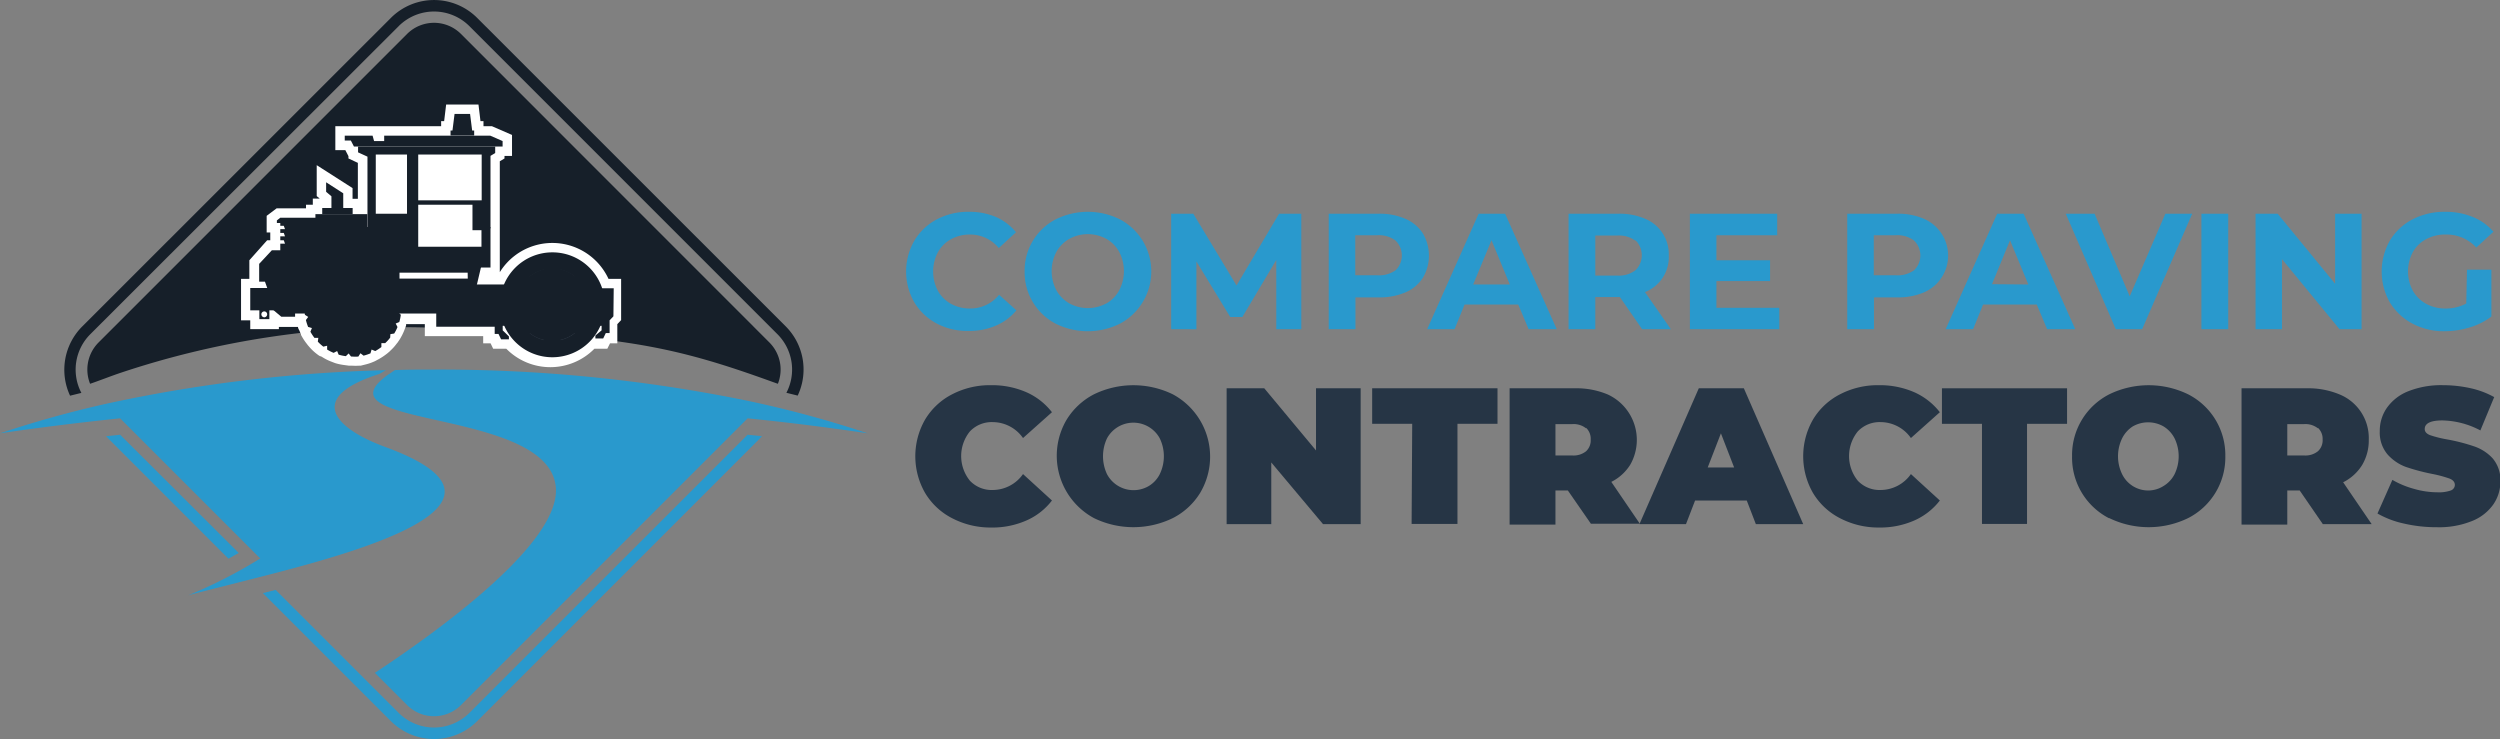 <?xml version="1.0" encoding="UTF-8"?> <svg xmlns="http://www.w3.org/2000/svg" id="Layer_1" data-name="Layer 1" viewBox="0 0 249.75 73.83"><rect x="0" y="0" width="249.75" height="73.83" fill="#808080" stroke="none"/><path d="M22.81,55.8,10.59,43.58,12,43.43,23.85,55.24c-.35.2-.7.38-1,.56" style="fill:#2999cd;fill-rule:evenodd"></path><path d="M76.13,43.58,47.66,72.05a6.09,6.09,0,0,1-8.6,0l-12.8-12.8,1.28-.32L39.86,71.25a5,5,0,0,0,7,0L74.68,43.43l1.45.15" style="fill:#2999cd;fill-rule:evenodd"></path><path d="M38.87,37.36C31,42.85,54.93,40.63,55.53,48.72,55.93,54,45,62.23,37.45,67.22l3.22,3.22a3.81,3.81,0,0,0,5.38,0L74.69,41.79h0c4.15.42,8.17.93,12,1.5A109.53,109.53,0,0,0,74.5,40a153,153,0,0,0-31.14-3.08c-1.31,0-2.62,0-3.91.05l-.58.4M18.81,59.47c1.27-.35,6.43-1.63,8.68-2.22C37.44,54.66,53,50,38.56,44.68c-5.29-1.93-7.94-5-.67-7.32l.66-.38a148.05,148.05,0,0,0-28,3.37h0A107.56,107.56,0,0,0,0,43.29c3.86-.57,7.88-1.07,12-1.5l14,14A48.64,48.64,0,0,1,18.81,59.47Z" style="fill:#2999cd;fill-rule:evenodd"></path><path d="M78.5,32.61,47.66,1.78a6.09,6.09,0,0,0-8.6,0L8.22,32.61A6.12,6.12,0,0,0,7,39.53l1.13-.28A5,5,0,0,1,9,33.41L39.86,2.58a5,5,0,0,1,7,0L77.69,33.41a5,5,0,0,1,.87,5.83l1.13.28A6.1,6.1,0,0,0,78.5,32.61Z" style="fill:#161f29;fill-rule:evenodd"></path><path d="M46.05,3.39a3.81,3.81,0,0,0-5.38,0L9.84,34.22A3.83,3.83,0,0,0,9,38.34C10,38,11,37.6,12,37.26A88.57,88.57,0,0,1,43.2,32.74c18.63.83,23.49,1.61,34,5.42l.51.18a3.83,3.83,0,0,0-.84-4.12Z" style="fill:#161f29;fill-rule:evenodd"></path><path d="M60.79,27.86a6.18,6.18,0,0,0-10.86-.67V16.11l.47-.28v-.25h.75v-2.1l-2-.87H48.3V12.1H48l-.2-1.66H44.57l-.2,1.66h-.3v.51H33.5V15h1l.31.6h0v.23l.94.44v3.59h-.53V18.79L31.64,16.5v3.09l.3.25h-.69v.61h-.68v.36H27.64l-1,.75v1.66H27V24h-.31L24.91,26v1.86h-.83V32H25v.88h2.86v-.22h1.91c0,.14.1.28.16.41l.06.16v0l.08.14,0,.09h0l.09.16a5.8,5.8,0,0,0,.49.73l.09.12h0l.18.21h0l.1.11a4.87,4.87,0,0,0,.68.61l.12.09v0l.16.1.07,0h0l.14.08a4.94,4.94,0,0,0,.79.41l.41.16h0l.14.05a5.7,5.7,0,0,0,.88.18l.44.06,0,0h.29a6.06,6.06,0,0,0,.76,0l.14,0,0,0,.44-.11a4.87,4.87,0,0,0,.84-.28l.14-.06h0l.39-.21a5.74,5.74,0,0,0,.73-.48l.13-.1h0l.21-.18v0l.11-.11a4.64,4.64,0,0,0,.59-.66l.1-.12h0l.08-.12.07-.1v0l.09-.14a5.87,5.87,0,0,0,.4-.79l.16-.41h0l.05-.15,0-.13h1.87v1.2h5.83v.72h.74l.26.54h1.31a6.18,6.18,0,0,0,8.8,0h1.29l.27-.54h.73V32.38l.38-.4V27.86Z" style="fill:#fff"></path><path d="M49,22.68H36.7V21.39H31.51v.36H28l-.34.27v.26H28v.28h.35l.12.33H28v.38h.35l.12.34H28V24h.35l.12.34H28V25h-.84l-1.27,1.36v1.78h.58l.23.64h-.81v1l2.21,1.86h1.38v-.32l17.48,0Zm-2.27,5.15H39.91v-.59h6.81Z" style="fill:#161f29"></path><polygon points="46.96 11.38 45.41 11.38 45.18 13.21 47.19 13.21 46.96 11.38" style="fill:#161f29"></polygon><rect x="45.01" y="13.04" width="2.36" height="0.5" style="fill:#161f29"></rect><path d="M30.46,31.45l.33.21-.23.31a5.05,5.05,0,0,0,.22.69l.38.11-.15.37a4.93,4.93,0,0,0,.4.61h.39l-.05.38a4.35,4.35,0,0,0,.55.5l.38-.09,0,.38a4.41,4.41,0,0,0,.65.33l.35-.18.15.36a4.18,4.18,0,0,0,.72.15l.28-.27.24.31h.11a4.21,4.21,0,0,0,.62,0l.21-.33.31.24a5.08,5.08,0,0,0,.69-.23l.11-.38.37.15a4.93,4.93,0,0,0,.61-.4v-.39l.38,0a4.35,4.35,0,0,0,.5-.55L39,33.38l.38-.06a4,4,0,0,0,.33-.65l-.18-.35.36-.15a4.18,4.18,0,0,0,.15-.72l-.27-.28.31-.23v-.11a4.44,4.44,0,0,0,0-.63l-.33-.2.24-.31a5.21,5.21,0,0,0-.23-.7l-.38-.11.15-.36a5,5,0,0,0-.4-.62h-.39l.05-.38a4.28,4.28,0,0,0-.55-.49l-.37.09-.06-.39a3.61,3.61,0,0,0-.65-.33l-.35.18-.15-.35a4.19,4.19,0,0,0-.72-.16l-.28.27L35.34,26h-.11a4.35,4.35,0,0,0-.63,0l-.2.33-.31-.23a4.1,4.1,0,0,0-.7.23l-.11.37-.36-.15a6.57,6.57,0,0,0-.62.4v.39l-.38,0a4.2,4.2,0,0,0-.49.55l.09.38-.39,0a4.41,4.41,0,0,0-.33.65l.18.35-.35.15a4.19,4.19,0,0,0-.16.72l.27.28-.31.24v.11A4.21,4.21,0,0,0,30.46,31.45Z" style="fill:#161f29"></path><path d="M35.23,28.18a2.65,2.65,0,1,0,2.64,2.65A2.65,2.65,0,0,0,35.23,28.18Z" style="fill:#161f29"></path><path d="M60.42,30.45a5.24,5.24,0,1,1-5.24-5.24A5.23,5.23,0,0,1,60.42,30.45Z" style="fill:#161f29"></path><path d="M58.82,30.45a3.64,3.64,0,1,1-3.64-3.64A3.64,3.64,0,0,1,58.82,30.45Z" style="fill:#323c49"></path><polygon points="34.29 20.78 34.29 19.31 32.58 18.21 32.58 19.16 33.11 19.61 33.11 20.78 32.19 20.78 32.19 21.39 35.23 21.39 35.23 20.78 34.29 20.78" style="fill:#161f29"></polygon><path d="M25,28.77V31h.91v.88h1V31h.87V30.3L29,29.93V28.77Zm1.4,2.93a.3.3,0,0,1-.29-.3.29.29,0,0,1,.58,0A.3.3,0,0,1,26.42,31.7Z" style="fill:#161f29"></path><polygon points="48.12 15.44 48.12 24.66 41 24.66 41 21.35 37.54 21.35 37.54 15.44 48.12 15.44" style="fill:#fff"></polygon><path d="M55.18,25.94a4.51,4.51,0,1,0,4.51,4.51A4.51,4.51,0,0,0,55.18,25.94Zm2.25,5.73-.59.79.59.85A3.6,3.6,0,0,1,56,34l-.34-1h-1l-.34,1a3.6,3.6,0,0,1-1.42-.68l.59-.85-.58-.79-1,.34a2.85,2.85,0,0,1-.25-.71l1-.35V30l-1-.34a3.33,3.33,0,0,1,.26-.75l1,.34.58-.79-.59-.85a3.6,3.6,0,0,1,1.42-.68l.34,1h1l.34-1a3.6,3.6,0,0,1,1.42.68l-.59.85.59.79,1-.34a3.75,3.75,0,0,1,.25.71l-1,.35v1l1,.33a3.69,3.69,0,0,1-.26.75Z" style="fill:#161f29"></path><path d="M35.77,14.64v.58l.94.43v9.61l3.2,1.47H49V15.57l.47-.28v-.65Zm4.89,6.71H37.54V15.44h3.12Zm7.46,3.31H41.78V20.45H47.2V23h.92Zm0-4.65H41.78V15.44h6.34Z" style="fill:#161f29"></path><polygon points="50.21 14.09 50.21 14.64 35.36 14.64 35.05 14.04 34.44 14.04 34.44 13.55 37.22 13.55 37.37 14.09 38.38 14.09 38.38 13.55 48.97 13.55 50.21 14.09" style="fill:#161f29"></polygon><path d="M61.31,28.8H58.42a3.63,3.63,0,0,0-6.26-.38H41.33v2.22h2.25v2h5.84v.72h.38l.26.54h.78v-.29L50.22,33v-.45h2a3.63,3.63,0,0,0,5.88,0h2V33l-.62.52v.29h.78l.26-.54h.38V32l.38-.4Z" style="fill:#161f29"></path><path d="M93.58,32.32a5.72,5.72,0,0,1-2.24-2.12,6.18,6.18,0,0,1,0-6.15,5.67,5.67,0,0,1,2.24-2.13,6.68,6.68,0,0,1,3.21-.76,6.75,6.75,0,0,1,2.71.52,5.42,5.42,0,0,1,2,1.52l-1.72,1.58a3.69,3.69,0,0,0-2.9-1.35A3.86,3.86,0,0,0,95,23.9a3.3,3.3,0,0,0-1.31,1.31,4.14,4.14,0,0,0,0,3.83A3.37,3.37,0,0,0,95,30.35a3.86,3.86,0,0,0,1.91.47,3.68,3.68,0,0,0,2.9-1.37L101.54,31a5.37,5.37,0,0,1-2.05,1.53,6.64,6.64,0,0,1-2.72.53A6.52,6.52,0,0,1,93.58,32.32Z" style="fill:#2999cd"></path><path d="M105.43,32.32a5.79,5.79,0,0,1-3.07-5.2,5.76,5.76,0,0,1,3.07-5.19,7.2,7.2,0,0,1,6.48,0,5.91,5.91,0,0,1,2.25,2.13,5.91,5.91,0,0,1-2.25,8.26,7.2,7.2,0,0,1-6.48,0Zm5.09-2A3.38,3.38,0,0,0,111.81,29a4.14,4.14,0,0,0,0-3.83,3.32,3.32,0,0,0-1.29-1.31,3.86,3.86,0,0,0-3.69,0,3.41,3.41,0,0,0-1.3,1.31,4.14,4.14,0,0,0,0,3.83,3.48,3.48,0,0,0,1.3,1.31,3.86,3.86,0,0,0,3.69,0Z" style="fill:#2999cd"></path><path d="M127.5,32.89l0-6.92-3.39,5.7h-1.21l-3.38-5.55v6.77H117V21.35h2.21l4.32,7.17,4.25-7.17H130l0,11.54Z" style="fill:#2999cd"></path><path d="M140.4,21.86a3.92,3.92,0,0,1,1.74,1.45,4.36,4.36,0,0,1,0,4.45,3.85,3.85,0,0,1-1.74,1.45,6.58,6.58,0,0,1-2.66.5h-2.33v3.18h-2.67V21.35h5A6.41,6.41,0,0,1,140.4,21.86Zm-1,5.16a2.07,2.07,0,0,0,0-3,2.79,2.79,0,0,0-1.83-.52h-2.18v4h2.18A2.85,2.85,0,0,0,139.42,27Z" style="fill:#2999cd"></path><path d="M151.67,30.42h-5.36l-1,2.47h-2.74l5.15-11.54h2.64l5.16,11.54h-2.81Zm-.84-2L149,24l-1.83,4.42Z" style="fill:#2999cd"></path><path d="M164.05,32.89l-2.22-3.21h-2.46v3.21H156.7V21.35h5a6.44,6.44,0,0,1,2.66.51,3.82,3.82,0,0,1,2.35,3.68,3.74,3.74,0,0,1-2.38,3.64l2.59,3.71Zm-.67-8.84a2.79,2.79,0,0,0-1.83-.52h-2.18v4h2.18a2.74,2.74,0,0,0,1.83-.53,2.09,2.09,0,0,0,0-3Z" style="fill:#2999cd"></path><path d="M177.75,30.75v2.14h-8.93V21.35h8.72V23.5h-6.07V26h5.36v2.08h-5.36v2.67Z" style="fill:#2999cd"></path><path d="M192.2,21.86a4,4,0,0,1,1.74,1.45,4,4,0,0,1-1.74,5.9,6.58,6.58,0,0,1-2.66.5h-2.33v3.18h-2.67V21.35h5A6.41,6.41,0,0,1,192.2,21.86Zm-1,5.16a2.07,2.07,0,0,0,0-3,2.79,2.79,0,0,0-1.83-.52h-2.18v4h2.18A2.85,2.85,0,0,0,191.22,27Z" style="fill:#2999cd"></path><path d="M203.47,30.42h-5.36l-1,2.47h-2.74l5.15-11.54h2.64l5.16,11.54h-2.81Zm-.84-2L200.8,24,199,28.39Z" style="fill:#2999cd"></path><path d="M219,21.35l-5,11.54h-2.63l-5-11.54h2.88l3.51,8.25,3.56-8.25Z" style="fill:#2999cd"></path><path d="M219.92,21.35h2.68V32.89h-2.68Z" style="fill:#2999cd"></path><path d="M235.92,21.35V32.89h-2.2l-5.75-7v7h-2.64V21.35h2.21l5.74,7v-7Z" style="fill:#2999cd"></path><path d="M246.45,26.94h2.44v4.68a6.71,6.71,0,0,1-2.17,1.09,8.6,8.6,0,0,1-2.49.38,6.69,6.69,0,0,1-3.24-.77,5.81,5.81,0,0,1-2.25-2.12,6.24,6.24,0,0,1,0-6.15A5.69,5.69,0,0,1,241,21.92a6.92,6.92,0,0,1,3.27-.76,7.16,7.16,0,0,1,2.75.51,5.46,5.46,0,0,1,2.08,1.48l-1.72,1.58a4,4,0,0,0-3-1.3,4,4,0,0,0-2,.46,3.29,3.29,0,0,0-1.34,1.3,4.1,4.1,0,0,0,0,3.85,3.42,3.42,0,0,0,1.33,1.31,3.94,3.94,0,0,0,1.93.47,4.32,4.32,0,0,0,2.08-.5Z" style="fill:#2999cd"></path><path d="M95.12,51.77a6.7,6.7,0,0,1-2.7-2.52,7.36,7.36,0,0,1,0-7.34,6.7,6.7,0,0,1,2.7-2.52A8.17,8.17,0,0,1,99,38.48a8.59,8.59,0,0,1,3.53.7,6.61,6.61,0,0,1,2.56,2l-2.89,2.58a3.71,3.71,0,0,0-3-1.59,3,3,0,0,0-2.3.92,3.91,3.91,0,0,0,0,4.94,3,3,0,0,0,2.3.92,3.71,3.71,0,0,0,3-1.59L105.09,50a6.49,6.49,0,0,1-2.56,2,8.43,8.43,0,0,1-3.53.7A8.28,8.28,0,0,1,95.12,51.77Z" style="fill:#263545"></path><path d="M109.29,51.76a7.08,7.08,0,0,1-2.73-9.84,6.94,6.94,0,0,1,2.73-2.53,9,9,0,0,1,7.87,0,7.07,7.07,0,0,1,2.74,9.84,6.84,6.84,0,0,1-2.74,2.53,9,9,0,0,1-7.87,0Zm5.48-3.21a2.9,2.9,0,0,0,1.09-1.18,4.11,4.11,0,0,0,0-3.58,3,3,0,0,0-5.27,0,4.21,4.21,0,0,0,0,3.58,3,3,0,0,0,4.18,1.18Z" style="fill:#263545"></path><path d="M135.93,38.79V52.36h-3.76L127,46.2v6.16h-4.46V38.79h3.76L131.47,45V38.79Z" style="fill:#263545"></path><path d="M141.08,42.34h-4V38.79h12.52v3.55h-4v10h-4.58Z" style="fill:#263545"></path><path d="M156.63,49h-1.24v3.41h-4.58V38.79h6.53a8.06,8.06,0,0,1,3.28.62,5,5,0,0,1,2.25,7,4.7,4.7,0,0,1-1.9,1.73l2.85,4.18h-4.89Zm1.82-6.21a2,2,0,0,0-1.4-.42h-1.66V45.5h1.66a2,2,0,0,0,1.4-.42,1.47,1.47,0,0,0,.46-1.17A1.49,1.49,0,0,0,158.45,42.74Z" style="fill:#263545"></path><path d="M174.5,50h-5.16l-.91,2.36h-4.65l5.93-13.57h4.5l5.93,13.57h-4.73Zm-1.26-3.3-1.32-3.41L170.6,46.7Z" style="fill:#263545"></path><path d="M183.82,51.77a6.7,6.7,0,0,1-2.7-2.52,7.36,7.36,0,0,1,0-7.34,6.7,6.7,0,0,1,2.7-2.52,8.17,8.17,0,0,1,3.88-.91,8.62,8.62,0,0,1,3.53.7,6.68,6.68,0,0,1,2.56,2l-2.89,2.58a3.71,3.71,0,0,0-3-1.59,3,3,0,0,0-2.3.92,3.91,3.91,0,0,0,0,4.94,3,3,0,0,0,2.3.92,3.71,3.71,0,0,0,3-1.59L193.79,50a6.56,6.56,0,0,1-2.56,2,8.46,8.46,0,0,1-3.53.7A8.28,8.28,0,0,1,183.82,51.77Z" style="fill:#263545"></path><path d="M198,42.34h-4V38.79H206.5v3.55h-4v10H198Z" style="fill:#263545"></path><path d="M210.67,51.76A6.81,6.81,0,0,1,207,45.58a6.81,6.81,0,0,1,3.72-6.19,9,9,0,0,1,7.87,0,6.81,6.81,0,0,1,3.72,6.19,6.81,6.81,0,0,1-3.72,6.18,9,9,0,0,1-7.87,0Zm5.47-3.21a2.92,2.92,0,0,0,1.1-1.18,4.11,4.11,0,0,0,0-3.58,3,3,0,0,0-1.1-1.19,3.1,3.1,0,0,0-3.08,0A3,3,0,0,0,212,43.79a4.11,4.11,0,0,0,0,3.58A2.9,2.9,0,0,0,214.6,49,2.87,2.87,0,0,0,216.14,48.55Z" style="fill:#263545"></path><path d="M229.74,49H228.5v3.41h-4.57V38.79h6.53a8.13,8.13,0,0,1,3.28.62,4.7,4.7,0,0,1,2.9,4.5,4.78,4.78,0,0,1-.66,2.54,4.7,4.7,0,0,1-1.9,1.73l2.85,4.18h-4.88Zm1.82-6.21a2,2,0,0,0-1.39-.42H228.5V45.5h1.67a2,2,0,0,0,1.39-.42,1.47,1.47,0,0,0,.47-1.17A1.5,1.5,0,0,0,231.56,42.74Z" style="fill:#263545"></path><path d="M240.14,52.3a9.25,9.25,0,0,1-2.63-1L239,47.94a8.83,8.83,0,0,0,2.17.9,8.34,8.34,0,0,0,2.31.34,3.62,3.62,0,0,0,1.35-.18.6.6,0,0,0,.41-.55c0-.29-.18-.5-.53-.64a11.92,11.92,0,0,0-1.76-.47,20.86,20.86,0,0,1-2.62-.7,4.58,4.58,0,0,1-1.82-1.25,3.38,3.38,0,0,1-.77-2.33,4,4,0,0,1,.72-2.33,4.74,4.74,0,0,1,2.14-1.65,8.9,8.9,0,0,1,3.46-.6,12.57,12.57,0,0,1,2.74.3,8.72,8.72,0,0,1,2.37.89L247.79,43A8.44,8.44,0,0,0,244,42c-1.18,0-1.77.29-1.77.86,0,.27.18.47.53.61a11.29,11.29,0,0,0,1.72.43,18.61,18.61,0,0,1,2.62.67A4.5,4.5,0,0,1,249,45.77a3.34,3.34,0,0,1,.79,2.33,4,4,0,0,1-.72,2.31,4.73,4.73,0,0,1-2.14,1.65,8.74,8.74,0,0,1-3.46.61A14.37,14.37,0,0,1,240.14,52.3Z" style="fill:#263545"></path></svg> 